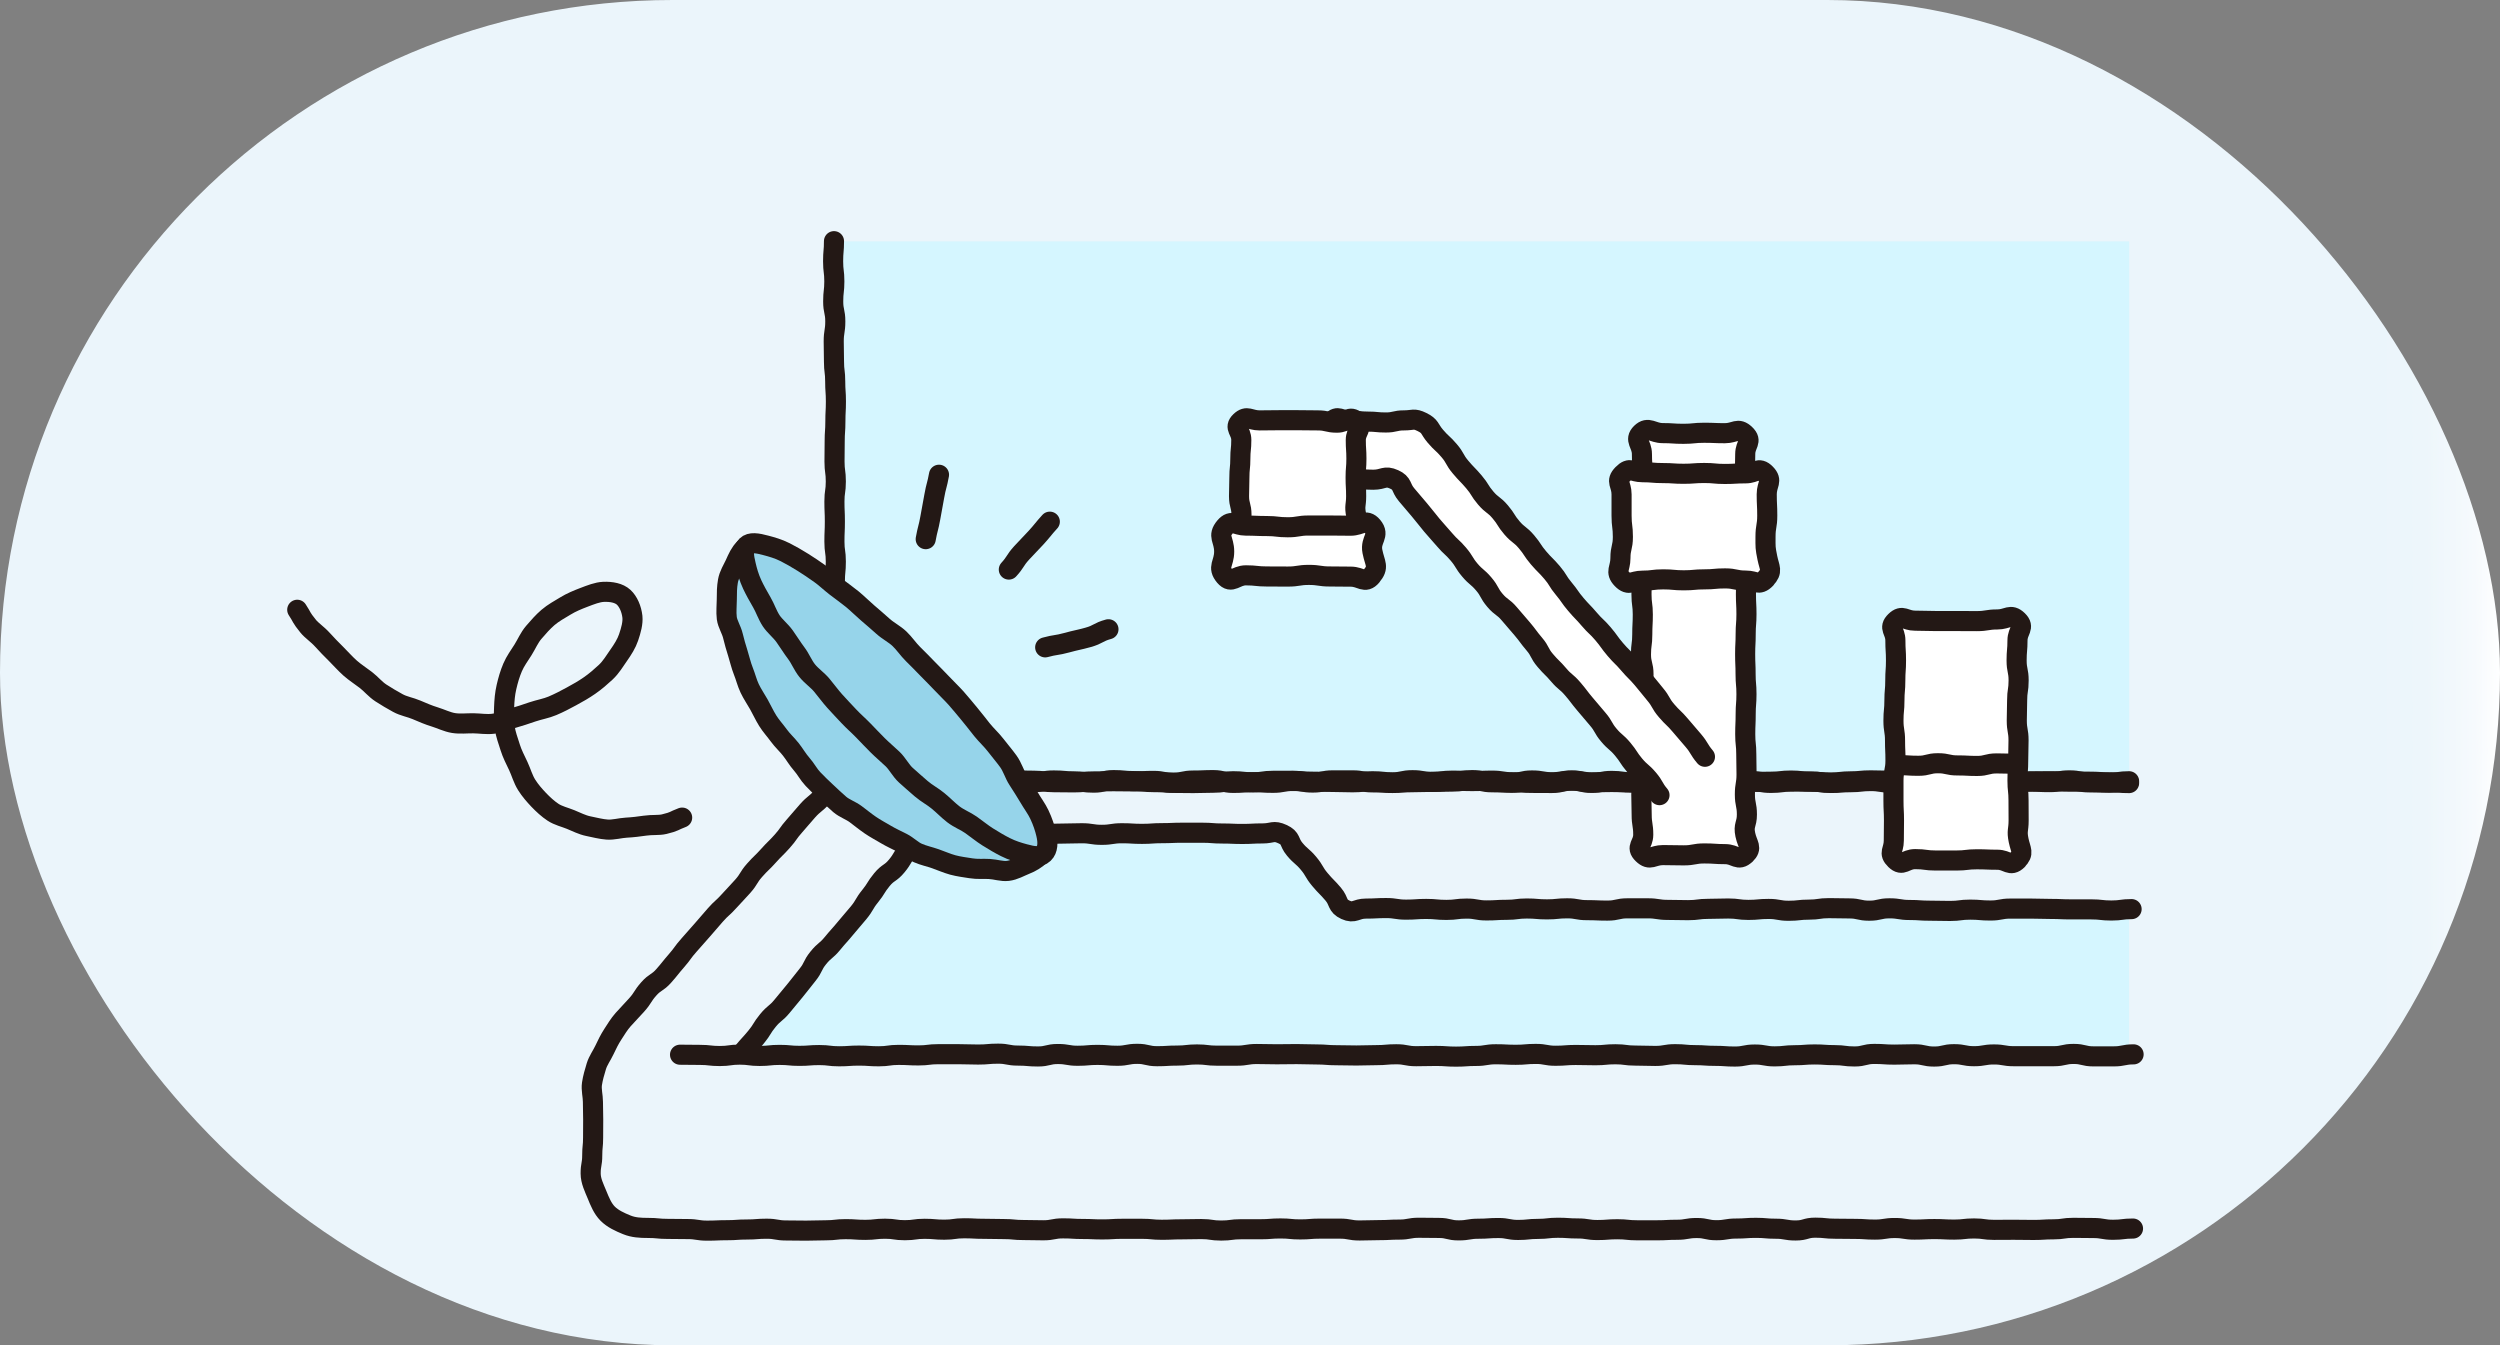 <?xml version="1.0" encoding="UTF-8"?>
<svg id="_レイヤー_2" data-name="レイヤー 2" xmlns="http://www.w3.org/2000/svg" xmlns:xlink="http://www.w3.org/1999/xlink" viewBox="0 0 286.05 153.93">
  <rect x="0" y="0" width="286.05" height="153.93" fill="#808080" stroke="none"/>
  <defs>
    <style>
      .cls-1 {
        fill: url(#_名称未設定グラデーション_24);
      }

      .cls-1, .cls-2, .cls-3, .cls-4 {
        stroke-width: 0px;
      }

      .cls-5 {
        fill: none;
        stroke: #231815;
        stroke-linecap: round;
        stroke-linejoin: round;
        stroke-width: 2.3px;
      }

      .cls-2 {
        fill: #d5f6ff;
      }

      .cls-3 {
        fill: #96d4ea;
      }

      .cls-4 {
        fill: #fff;
      }
    </style>
    <linearGradient id="_名称未設定グラデーション_24" data-name="名称未設定グラデーション 24" x1="0" y1="76.97" x2="286.05" y2="76.97" gradientUnits="userSpaceOnUse">
      <stop offset=".95" stop-color="#ebf5fb"/>
      <stop offset=".97" stop-color="#edf6fb"/>
      <stop offset=".99" stop-color="#f6fafd"/>
      <stop offset="1" stop-color="#fff"/>
    </linearGradient>
  </defs>
  <g id="_レイヤー_1-2" data-name="レイヤー 1">
    <rect class="cls-1" x="0" y="0" width="286.05" height="153.93" rx="76.97" ry="76.97"/>
    <g>
      <rect class="cls-2" x="95.53" y="27.62" width="148.09" height="61.82"/>
      <polygon class="cls-2" points="243.61 120.38 85.47 120.38 105.66 95.18 146.8 95.43 154.45 104.22 243.61 104.53 243.61 120.38"/>
      <path class="cls-5" d="m243.61,89.39c-1.14,0-1.14.17-2.27.17s-1.14-.04-2.27-.04-1.14-.23-2.27-.23-1.14.2-2.27.2-1.14-.05-2.27-.05-1.14.13-2.28.13-1.14,0-2.28,0-1.14-.18-2.28-.18-1.14.21-2.28.21-1.14-.07-2.28-.07-1.14-.2-2.28-.2-1.14,0-2.27,0-1.14-.04-2.27-.04-1.14.11-2.27.11-1.14.13-2.28.13-1.14-.08-2.28-.08-1.14-.14-2.28-.14-1.14.13-2.28.13-1.14.03-2.28.03-1.14-.06-2.28-.06-1.14.08-2.28.08-1.14.07-2.28.07-1.14,0-2.28,0-1.14-.18-2.28-.18-1.14.13-2.28.13-1.14-.16-2.28-.16-1.14.23-2.28.23-1.14-.26-2.28-.26-1.14.27-2.28.27-1.14-.01-2.28-.01-1.14-.08-2.28-.08-1.14-.18-2.28-.18-1.14.05-2.28.05-1.14-.05-2.28-.05-1.14.14-2.28.14-1.14.04-2.28.04-1.14.09-2.28.09-1.14-.07-2.28-.07-1.14-.23-2.28-.23-1.14,0-2.28,0-1.14.25-2.28.25-1.14-.2-2.28-.2-1.14,0-2.28,0-1.14.17-2.28.17-1.14-.12-2.27-.12-1.14.17-2.28.17-1.14.04-2.28.04-1.14-.02-2.28-.02-1.14-.23-2.28-.23-1.14.06-2.28.06-1.14-.02-2.28-.02-1.14.02-2.28.02-1.14.11-2.28.11-1.14-.02-2.28-.02-1.14-.17-2.28-.17-1.14-.03-2.28-.03-1.14.3-2.28.3-1.14-.05-2.28-.05-1.14,0-2.28,0-1.14-.17-2.28-.17-1.14.19-2.28.19-1.14-.25-2.28-.25-1.14.04-2.28.04-1.14.2-2.29.2-1.53.73-2.34-.08-.08-1.19-.08-2.34.11-1.14.11-2.29-.08-1.14-.08-2.29.1-1.14.1-2.29-.07-1.14-.07-2.29.05-1.14.05-2.29,0-1.14,0-2.28-.14-1.14-.14-2.28.05-1.14.05-2.29.15-1.14.15-2.29.11-1.14.11-2.29-.16-1.14-.16-2.29.05-1.15.05-2.29-.05-1.14-.05-2.29.16-1.15.16-2.29-.15-1.14-.15-2.29.02-1.15.02-2.29.08-1.15.08-2.29.06-1.15.06-2.29-.08-1.15-.08-2.29-.14-1.14-.14-2.29-.03-1.15-.03-2.29.18-1.15.18-2.29-.24-1.15-.24-2.29.13-1.15.13-2.29-.14-1.15-.14-2.3.1-1.15.1-2.3"/>
      <path class="cls-5" d="m243.61,89.6c-1.14,0-1.14-.09-2.27-.09s-1.14-.07-2.27-.07-1.14,0-2.27,0-1.14-.06-2.27-.06-1.14.02-2.27.02-1.14.2-2.28.2-1.14-.1-2.28-.1-1.14-.08-2.28-.08-1.14.16-2.28.16-1.14-.23-2.28-.23-1.14.03-2.28.03-1.14.17-2.27.17-1.14-.18-2.27-.18-1.14.13-2.27.13-1.14.09-2.28.09-1.14-.17-2.28-.17-1.14.02-2.28.02-1.14.14-2.28.14-1.14-.2-2.28-.2-1.14-.03-2.28-.03-1.14.14-2.28.14-1.14-.15-2.28-.15-1.14.17-2.28.17-1.14-.2-2.28-.2-1.14.23-2.28.23-1.14-.06-2.28-.06-1.14.03-2.28.03-1.14-.2-2.28-.2-1.14.19-2.28.19-1.14-.2-2.28-.2-1.14.27-2.28.27-1.14-.06-2.28-.06-1.14-.25-2.28-.25-1.14.17-2.28.17-1.14.04-2.28.04-1.14-.2-2.28-.2-1.14.24-2.28.24-1.14-.12-2.28-.12-1.14.12-2.28.12-1.14-.04-2.28-.04-1.14-.03-2.28-.03-1.14-.08-2.28-.08-1.14.21-2.28.21-1.14-.07-2.28-.07-1.14.08-2.27.08-1.14-.32-2.28-.32-1.14.05-2.28.05-1.14.24-2.28.24-1.14-.06-2.28-.06-1.14-.12-2.28-.12-1.14-.11-2.28-.11-1.14.29-2.28.29-1.14-.15-2.28-.15-1.14-.1-2.28-.1-1.14.19-2.28.19-1.14,0-2.28,0-1.14-.09-2.28-.09-1.14,0-2.28,0-1.14.17-2.28.17-1.14-.18-2.28-.18-1.14.13-2.28.13-1.14-.07-2.28-.07-1.14-.17-2.28-.17-1.14.03-2.29.03-1.19-.23-2.23.24-.73.79-1.49,1.64-.89.73-1.65,1.58-.73.87-1.49,1.72-.66.93-1.42,1.78-.81.8-1.57,1.65-.82.79-1.58,1.65-.6.98-1.36,1.84-.78.82-1.54,1.67-.85.77-1.6,1.62-.74.87-1.49,1.72-.75.86-1.51,1.71-.68.92-1.43,1.78-.71.89-1.46,1.74-.98.66-1.73,1.51-.62.98-1.38,1.83-.79.83-1.55,1.68c-.46.52-.81,1.11-1.18,1.68s-.67,1.18-.96,1.8-.72,1.19-.92,1.85-.4,1.33-.5,2.01.11,1.38.11,2.07c0,1.02.03,1.02.03,2.04s-.01,1.02-.01,2.04-.1,1.02-.1,2.05-.18,1.02-.18,2.05c0,.87.41,1.66.72,2.42s.64,1.6,1.23,2.19,1.39.95,2.17,1.27,1.57.36,2.44.36c1.13,0,1.13.11,2.26.11s1.13.02,2.26.02,1.13.18,2.26.18,1.13-.05,2.26-.05,1.13-.08,2.27-.08,1.13-.09,2.26-.09,1.13.2,2.26.2,1.13.02,2.26.02,1.13-.04,2.26-.04,1.13-.13,2.26-.13,1.13.08,2.26.08,1.13-.13,2.26-.13,1.13.17,2.26.17,1.13-.16,2.26-.16,1.13.1,2.26.1,1.13-.16,2.26-.16,1.13.06,2.26.06,1.13.03,2.27.03,1.13.11,2.27.11,1.13.03,2.26.03,1.13-.22,2.26-.22,1.13.07,2.26.07,1.13.05,2.26.05,1.13-.07,2.26-.07,1.13,0,2.26,0,1.13.11,2.26.11,1.13-.05,2.26-.05,1.13-.03,2.27-.03,1.13.17,2.27.17,1.13-.15,2.26-.15,1.13,0,2.26,0,1.13-.09,2.26-.09,1.13.11,2.26.11,1.13-.09,2.26-.09,1.13,0,2.27,0,1.13.21,2.27.21,1.13-.04,2.27-.04,1.13-.06,2.26-.06,1.13-.21,2.26-.21,1.13.02,2.27.02,1.13.28,2.27.28,1.13-.19,2.27-.19,1.13-.08,2.27-.08,1.13.22,2.27.22,1.13-.12,2.27-.12,1.13-.13,2.27-.13,1.13.08,2.27.08,1.13.18,2.27.18,1.13-.09,2.27-.09,1.13.12,2.27.12,1.13,0,2.27,0,1.13-.06,2.27-.06,1.13-.2,2.27-.2,1.13.25,2.26.25,1.13-.19,2.26-.19,1.13-.08,2.26-.08,1.13.1,2.27.1,1.13.2,2.27.2,1.13-.32,2.26-.32,1.13.12,2.27.12,1.13.02,2.27.02,1.13.08,2.27.08,1.13-.18,2.27-.18,1.13.18,2.27.18,1.13-.06,2.27-.06,1.13.06,2.27.06,1.13-.13,2.27-.13,1.13.16,2.27.16,1.13-.01,2.27-.01,1.13.02,2.27.02,1.14-.07,2.27-.07,1.14-.17,2.27-.17,1.14.02,2.27.02,1.14.2,2.28.2,1.14-.14,2.28-.14"/>
      <path class="cls-5" d="m77.81,120.68c1.14,0,1.14.02,2.27.02s1.14.13,2.28.13,1.14-.16,2.28-.16,1.14.15,2.28.15,1.14-.12,2.28-.12,1.14.11,2.27.11,1.14-.09,2.27-.09,1.14.14,2.27.14,1.14-.08,2.27-.08,1.14.08,2.27.08,1.14-.16,2.27-.16,1.14.06,2.27.06,1.14-.14,2.27-.14,1.14,0,2.28,0,1.14.04,2.28.04,1.14-.1,2.28-.1,1.14.22,2.28.22,1.14.1,2.28.1,1.14-.28,2.28-.28,1.14.2,2.27.2,1.14-.1,2.27-.1,1.14.1,2.27.1,1.14-.22,2.27-.22,1.14.27,2.28.27,1.14-.07,2.28-.07,1.14-.13,2.28-.13,1.14.14,2.28.14,1.14,0,2.28,0,1.14-.19,2.28-.19,1.14.03,2.28.03,1.14-.02,2.28-.02,1.14.04,2.28.04,1.14.09,2.28.09,1.14.03,2.28.03,1.14-.04,2.28-.04,1.14-.1,2.28-.1,1.14.22,2.28.22,1.14-.03,2.28-.03,1.14.08,2.28.08,1.14-.08,2.28-.08,1.14-.19,2.28-.19,1.14.06,2.28.06,1.14-.1,2.28-.1,1.14.21,2.28.21,1.14-.09,2.28-.09,1.14.03,2.28.03,1.14-.11,2.28-.11,1.14.15,2.28.15,1.14.04,2.28.04,1.14-.2,2.28-.2,1.14.11,2.28.11,1.14.08,2.28.08,1.14.08,2.27.08,1.14-.23,2.28-.23,1.14.21,2.28.21,1.14-.13,2.28-.13,1.14-.09,2.28-.09,1.14.08,2.28.08,1.14.15,2.28.15,1.14-.29,2.28-.29,1.14.08,2.28.08,1.14-.04,2.28-.04,1.14.26,2.28.26,1.14-.27,2.28-.27,1.14.23,2.28.23,1.14-.2,2.28-.2,1.14.2,2.28.2,1.14,0,2.28,0,1.14,0,2.28,0,1.14-.26,2.28-.26,1.14.28,2.28.28,1.14,0,2.29,0,1.14-.23,2.29-.23"/>
      <path class="cls-5" d="m85.01,120.39c.73-.89.78-.85,1.51-1.74s.61-.99,1.34-1.88.9-.75,1.63-1.64.74-.89,1.47-1.78.71-.91,1.43-1.8.52-1.06,1.24-1.95.89-.76,1.62-1.65.77-.86,1.5-1.75.76-.87,1.49-1.76.59-1,1.32-1.9.61-.99,1.34-1.88.98-.69,1.71-1.58.59-1.01,1.32-1.91.4-1.35,1.44-1.85,1.18-.08,2.33-.08,1.15.27,2.29.27,1.15-.09,2.29-.09,1.15.04,2.3.04,1.15-.16,2.29-.16,1.15.12,2.3.12,1.15-.04,2.3-.04,1.15-.04,2.3-.04,1.15.18,2.3.18,1.15-.18,2.3-.18,1.15.07,2.3.07,1.15-.08,2.29-.08,1.15-.05,2.3-.05,1.15,0,2.3,0,1.15.09,2.3.09,1.15.05,2.3.05,1.15-.06,2.3-.06,1.23-.4,2.28.08.68.87,1.4,1.73.86.75,1.58,1.61.58.99,1.3,1.85.79.81,1.52,1.67.39,1.33,1.41,1.8,1.18-.14,2.34-.14,1.15-.06,2.3-.06,1.15.18,2.3.18,1.15-.08,2.3-.08,1.15.11,2.31.11,1.15-.15,2.3-.15,1.15.21,2.3.21,1.15-.07,2.3-.07,1.15-.15,2.3-.15,1.15.1,2.31.1,1.15-.12,2.3-.12,1.15.21,2.3.21,1.15.05,2.31.05,1.15-.26,2.31-.26,1.15,0,2.3,0,1.15.18,2.31.18,1.15.03,2.31.03,1.15-.15,2.3-.15,1.15-.04,2.3-.04,1.15.16,2.3.16,1.15-.11,2.31-.11,1.15.21,2.31.21,1.15-.13,2.3-.13,1.15-.17,2.3-.17,1.15.03,2.31.03,1.15.26,2.3.26,1.15-.27,2.31-.27,1.15.19,2.31.19,1.15.08,2.31.08,1.15.03,2.31.03,1.15-.15,2.31-.15,1.15.1,2.31.1,1.15-.22,2.3-.22,1.15,0,2.31,0,1.15.04,2.31.04,1.16.05,2.31.05,1.16,0,2.31,0,1.16.13,2.31.13,1.16-.16,2.31-.16"/>
      <g>
        <g>
          <path class="cls-4" d="m199.73,97.76c-.85.82-1.16-.03-2.34-.03s-1.18-.08-2.37-.08-1.18.22-2.37.22-1.19-.03-2.37-.03-1.46.7-2.31-.12.05-1.08.05-2.22-.18-1.14-.18-2.29-.04-1.15-.04-2.29.24-1.15.24-2.29-.1-1.14-.1-2.29.09-1.14.09-2.29-.15-1.15-.15-2.29-.13-1.14-.13-2.29.3-1.15.3-2.29-.29-1.15-.29-2.29.15-1.15.15-2.29.06-1.15.06-2.29-.15-1.15-.15-2.29.05-1.15.05-2.29,0-1.14,0-2.29.05-1.15.05-2.29.12-1.15.12-2.3-.17-1.15-.17-2.3.08-1.15.08-2.3-.08-1.15-.08-2.3-.91-1.6-.09-2.4,1.29.01,2.47.01,1.18.08,2.37.08,1.18-.12,2.37-.12,1.19.05,2.37.05,1.48-.69,2.33.13,0,1.1,0,2.25-.04,1.14-.04,2.29.13,1.15.13,2.29,0,1.15,0,2.29-.11,1.14-.11,2.29.19,1.14.19,2.29-.02,1.15-.02,2.29-.07,1.14-.07,2.29.06,1.15.06,2.29-.09,1.15-.09,2.29-.06,1.15-.06,2.29.05,1.15.05,2.29.1,1.15.1,2.29-.09,1.15-.09,2.29-.05,1.14-.05,2.29.12,1.15.12,2.29.03,1.15.03,2.3-.19,1.15-.19,2.3.23,1.15.23,2.3-.42,1.18-.18,2.31c.25,1.19.84,1.47.02,2.27Z"/>
          <path class="cls-5" d="m199.73,97.76c-.85.82-1.16-.03-2.34-.03s-1.18-.08-2.37-.08-1.18.22-2.37.22-1.19-.03-2.37-.03-1.46.7-2.31-.12.05-1.08.05-2.22-.18-1.14-.18-2.29-.04-1.15-.04-2.29.24-1.15.24-2.29-.1-1.14-.1-2.29.09-1.14.09-2.29-.15-1.15-.15-2.29-.13-1.14-.13-2.29.3-1.15.3-2.29-.29-1.15-.29-2.29.15-1.15.15-2.29.06-1.15.06-2.29-.15-1.15-.15-2.29.05-1.15.05-2.29,0-1.14,0-2.29.05-1.15.05-2.29.12-1.15.12-2.3-.17-1.15-.17-2.3.08-1.15.08-2.3-.08-1.15-.08-2.3-.91-1.6-.09-2.4,1.29.01,2.47.01,1.18.08,2.37.08,1.18-.12,2.37-.12,1.19.05,2.37.05,1.48-.69,2.33.13,0,1.1,0,2.25-.04,1.14-.04,2.29.13,1.15.13,2.29,0,1.15,0,2.29-.11,1.14-.11,2.29.19,1.14.19,2.29-.02,1.15-.02,2.29-.07,1.14-.07,2.29.06,1.15.06,2.29-.09,1.15-.09,2.29-.06,1.15-.06,2.29.05,1.15.05,2.29.1,1.15.1,2.29-.09,1.15-.09,2.29-.05,1.14-.05,2.29.12,1.15.12,2.29.03,1.15.03,2.3-.19,1.15-.19,2.3.23,1.15.23,2.3-.42,1.18-.18,2.31c.25,1.19.84,1.47.02,2.27Z"/>
        </g>
        <g>
          <path class="cls-4" d="m202.04,66.23c-.82.85-1.12.2-2.3.2s-1.18-.25-2.36-.25-1.18.11-2.36.11-1.18.11-2.36.11-1.18-.11-2.36-.11-1.18.15-2.37.15-1.52.67-2.34-.18-.18-1.19-.18-2.4.28-1.21.28-2.43-.15-1.21-.15-2.43,0-1.22,0-2.43-.72-1.45.13-2.32,1.07-.22,2.25-.22,1.18.1,2.36.1,1.18.08,2.36.08,1.18-.09,2.36-.09,1.18.11,2.36.11,1.18-.07,2.37-.07,1.47-.81,2.3.04.12,1.15.12,2.36.06,1.21.06,2.43-.2,1.21-.2,2.43-.03,1.21.21,2.4.65,1.53-.19,2.4Z"/>
          <path class="cls-5" d="m202.04,66.23c-.82.85-1.12.2-2.3.2s-1.18-.25-2.36-.25-1.18.11-2.36.11-1.18.11-2.36.11-1.18-.11-2.36-.11-1.18.15-2.37.15-1.52.67-2.34-.18-.18-1.19-.18-2.4.28-1.21.28-2.43-.15-1.21-.15-2.43,0-1.22,0-2.43-.72-1.45.13-2.32,1.07-.22,2.25-.22,1.18.1,2.36.1,1.18.08,2.36.08,1.18-.09,2.36-.09,1.18.11,2.36.11,1.18-.07,2.37-.07,1.47-.81,2.3.04.12,1.15.12,2.36.06,1.21.06,2.43-.2,1.21-.2,2.43-.03,1.21.21,2.4.65,1.53-.19,2.4Z"/>
        </g>
        <g>
          <path class="cls-4" d="m189.88,90.98c-.72-.85-.56-.99-1.29-1.85s-.86-.74-1.58-1.6-.62-.95-1.34-1.81-.86-.75-1.58-1.6-.56-1-1.29-1.85-.73-.86-1.45-1.71-.68-.9-1.41-1.75-.87-.73-1.6-1.59-.8-.79-1.53-1.65-.53-1.02-1.26-1.88-.67-.9-1.4-1.76-.74-.85-1.46-1.7-.92-.69-1.64-1.54-.55-1.01-1.28-1.87-.87-.74-1.59-1.59-.59-.97-1.32-1.83-.83-.77-1.56-1.63-.76-.83-1.48-1.69-.69-.89-1.42-1.75-.73-.86-1.46-1.72-.4-1.3-1.43-1.76c-1.08-.49-1.2.04-2.38.04s-1.19-.11-2.37-.11-1.59,1-2.46.19c-.81-.76.03-1.21.02-2.33s.01-1.12,0-2.23-.7-1.37.05-2.19c.71-.76,1-.11,2.04-.11s1.04.13,2.08.13,1.04.1,2.08.1,1.04-.24,2.08-.24,1.1-.28,2.04.18c1.02.5.8.76,1.54,1.63s.84.78,1.58,1.65.57,1.01,1.3,1.88.79.82,1.53,1.69.61.98,1.35,1.85.92.71,1.66,1.58.61.98,1.35,1.84.92.72,1.66,1.59.63.96,1.37,1.83.81.81,1.55,1.68.61.98,1.34,1.85.65.94,1.39,1.81.79.82,1.53,1.69.83.79,1.57,1.66.67.93,1.41,1.8.81.8,1.55,1.67.81.81,1.55,1.68.71.89,1.45,1.77.57,1.01,1.31,1.88.83.79,1.57,1.67.75.87,1.49,1.74.6.99,1.34,1.87"/>
          <path class="cls-5" d="m189.88,90.98c-.72-.85-.56-.99-1.29-1.85s-.86-.74-1.58-1.6-.62-.95-1.34-1.81-.86-.75-1.58-1.6-.56-1-1.29-1.85-.73-.86-1.45-1.71-.68-.9-1.41-1.75-.87-.73-1.6-1.59-.8-.79-1.53-1.65-.53-1.02-1.26-1.88-.67-.9-1.4-1.76-.74-.85-1.46-1.7-.92-.69-1.64-1.54-.55-1.01-1.28-1.87-.87-.74-1.59-1.59-.59-.97-1.32-1.83-.83-.77-1.56-1.63-.76-.83-1.48-1.69-.69-.89-1.42-1.75-.73-.86-1.46-1.72-.4-1.3-1.43-1.76c-1.08-.49-1.2.04-2.38.04s-1.19-.11-2.37-.11-1.59,1-2.46.19c-.81-.76.03-1.21.02-2.33s.01-1.12,0-2.23-.7-1.37.05-2.19c.71-.76,1-.11,2.04-.11s1.04.13,2.08.13,1.04.1,2.08.1,1.04-.24,2.08-.24,1.1-.28,2.04.18c1.02.5.8.76,1.54,1.63s.84.78,1.58,1.65.57,1.01,1.3,1.88.79.82,1.53,1.69.61.98,1.35,1.85.92.71,1.66,1.58.61.98,1.35,1.84.92.72,1.66,1.59.63.96,1.37,1.83.81.81,1.55,1.68.61.98,1.34,1.85.65.94,1.39,1.81.79.82,1.53,1.69.83.79,1.57,1.66.67.93,1.41,1.8.81.8,1.55,1.67.81.81,1.55,1.68.71.89,1.45,1.77.57,1.01,1.31,1.88.83.79,1.57,1.67.75.87,1.49,1.74.6.99,1.34,1.87"/>
        </g>
        <g>
          <path class="cls-4" d="m155.12,60.97c-.8.77-1.03.12-2.13.12s-1.11-.17-2.22-.17-1.11.23-2.22.23-1.11-.2-2.22-.2-1.11-.05-2.22-.05-1.52,1.03-2.32.26.26-1.18.26-2.25-.28-1.07-.28-2.14.04-1.07.04-2.14.11-1.07.11-2.14.11-1.07.11-2.15-.88-1.38-.11-2.12,1.09-.12,2.19-.12,1.11-.02,2.22-.02,1.11,0,2.22,0,1.11.02,2.22.02,1.11.26,2.22.26,1.42-.92,2.22-.15-.08,1.07-.08,2.14.07,1.07.07,2.14-.09,1.07-.09,2.14.06,1.07.06,2.14-.21,1.1,0,2.16.74,1.31-.04,2.05Z"/>
          <path class="cls-5" d="m155.12,60.97c-.8.77-1.03.12-2.13.12s-1.11-.17-2.22-.17-1.11.23-2.22.23-1.11-.2-2.22-.2-1.11-.05-2.22-.05-1.52,1.03-2.32.26.26-1.18.26-2.25-.28-1.07-.28-2.14.04-1.07.04-2.14.11-1.07.11-2.14.11-1.07.11-2.15-.88-1.38-.11-2.12,1.09-.12,2.19-.12,1.11-.02,2.22-.02,1.11,0,2.22,0,1.11.02,2.22.02,1.11.26,2.22.26,1.42-.92,2.22-.15-.08,1.07-.08,2.14.07,1.07.07,2.14-.09,1.07-.09,2.14.06,1.07.06,2.14-.21,1.1,0,2.16.74,1.31-.04,2.05Z"/>
        </g>
        <g>
          <path class="cls-4" d="m156.93,65.92c-.77.91-1.18.06-2.38.06s-1.2-.02-2.39-.02-1.2-.18-2.4-.18-1.2.19-2.4.19-1.2-.01-2.4-.01-1.2-.13-2.4-.13-1.63,1.02-2.41.11c-.91-1.08-.08-1.42-.08-2.83s-.81-1.74.1-2.82c.77-.91,1.19-.15,2.38-.15s1.2.05,2.39.05,1.2.14,2.4.14,1.2-.2,2.4-.2,1.2,0,2.4,0,1.2.02,2.4.02,1.72-.86,2.49.06c.91,1.08-.27,1.5,0,2.88.29,1.46.8,1.76-.11,2.83Z"/>
          <path class="cls-5" d="m156.93,65.92c-.77.91-1.18.06-2.38.06s-1.2-.02-2.39-.02-1.2-.18-2.4-.18-1.2.19-2.4.19-1.2-.01-2.4-.01-1.2-.13-2.4-.13-1.63,1.02-2.41.11c-.91-1.08-.08-1.42-.08-2.83s-.81-1.74.1-2.82c.77-.91,1.19-.15,2.38-.15s1.2.05,2.39.05,1.2.14,2.4.14,1.2-.2,2.4-.2,1.2,0,2.4,0,1.2.02,2.4.02,1.72-.86,2.49.06c.91,1.08-.27,1.5,0,2.88.29,1.46.8,1.76-.11,2.83Z"/>
        </g>
        <g>
          <path class="cls-4" d="m230.84,98.41c-.84.82-1.13-.04-2.3-.04s-1.17-.05-2.35-.05-1.17.14-2.35.14-1.17,0-2.35,0-1.18-.16-2.35-.16-1.43.89-2.27.08-.18-1.06-.18-2.2.02-1.14.02-2.29-.06-1.14-.06-2.29,0-1.14,0-2.29.23-1.14.23-2.29-.05-1.14-.05-2.28-.18-1.14-.18-2.29.11-1.14.11-2.29.1-1.14.1-2.29.08-1.14.08-2.29-.07-1.15-.07-2.29-.82-1.41,0-2.21,1.09-.06,2.26-.06,1.17.04,2.35.04,1.17,0,2.35,0,1.17.01,2.35.01,1.18-.19,2.35-.19,1.51-.71,2.35.11-.04,1.15-.04,2.29-.1,1.14-.1,2.29.23,1.14.23,2.29-.17,1.14-.17,2.29-.04,1.14-.04,2.29.2,1.14.2,2.28-.04,1.14-.04,2.29-.08,1.14-.08,2.29.12,1.14.12,2.29.01,1.14.01,2.29-.23,1.15,0,2.27.66,1.47-.16,2.27Z"/>
          <path class="cls-5" d="m230.84,98.41c-.84.82-1.13-.04-2.3-.04s-1.17-.05-2.35-.05-1.17.14-2.35.14-1.17,0-2.35,0-1.18-.16-2.35-.16-1.43.89-2.27.08-.18-1.06-.18-2.2.02-1.14.02-2.29-.06-1.14-.06-2.29,0-1.14,0-2.29.23-1.14.23-2.29-.05-1.14-.05-2.28-.18-1.14-.18-2.29.11-1.14.11-2.29.1-1.14.1-2.29.08-1.14.08-2.29-.07-1.15-.07-2.29-.82-1.41,0-2.21,1.09-.06,2.26-.06,1.17.04,2.35.04,1.17,0,2.35,0,1.17.01,2.35.01,1.18-.19,2.35-.19,1.51-.71,2.35.11-.04,1.15-.04,2.29-.1,1.14-.1,2.29.23,1.14.23,2.29-.17,1.14-.17,2.29-.04,1.14-.04,2.29.2,1.14.2,2.28-.04,1.14-.04,2.29-.08,1.14-.08,2.29.12,1.14.12,2.29.01,1.14.01,2.29-.23,1.15,0,2.27.66,1.47-.16,2.27Z"/>
        </g>
        <g>
          <path class="cls-4" d="m217.26,87.55c1.12,0,1.12.07,2.24.07s1.12-.29,2.24-.29,1.12.25,2.24.25,1.12.06,2.24.06,1.12-.29,2.25-.29,1.12.04,2.25.04"/>
          <path class="cls-5" d="m217.26,87.55c1.12,0,1.12.07,2.24.07s1.12-.29,2.24-.29,1.12.25,2.24.25,1.12.06,2.24.06,1.12-.29,2.25-.29,1.12.04,2.25.04"/>
        </g>
      </g>
      <g>
        <g>
          <g>
            <path class="cls-3" d="m85.17,62.76c-.49.47-.77,1.12-1.07,1.79-.28.6-.68,1.21-.81,1.94-.12.65-.13,1.37-.13,2.11,0,.67-.09,1.4,0,2.13.09.67.53,1.31.7,2.02.16.66.35,1.33.57,2.02.21.65.35,1.34.62,2.01s.42,1.34.73,1.99.7,1.21,1.05,1.83.63,1.25,1.01,1.86.85,1.11,1.27,1.69.94,1.04,1.38,1.6.78,1.17,1.25,1.7.79,1.18,1.28,1.69,1,1.01,1.51,1.48,1.03.98,1.56,1.43,1.26.69,1.81,1.1,1.11.87,1.68,1.26,1.21.73,1.8,1.08,1.25.65,1.86.96,1.15.88,1.78,1.15c.66.29,1.36.43,2.01.66.68.24,1.33.53,1.99.71.7.19,1.41.27,2.08.38.72.12,1.43.04,2.1.08.74.04,1.45.3,2.11.22.75-.09,1.38-.48,1.99-.72.69-.27,1.26-.62,1.74-1.09"/>
            <path class="cls-5" d="m85.17,62.76c-.49.47-.77,1.12-1.07,1.79-.28.6-.68,1.21-.81,1.94-.12.65-.13,1.37-.13,2.11,0,.67-.09,1.4,0,2.13.09.67.53,1.31.7,2.02.16.66.35,1.33.57,2.02.21.65.35,1.34.62,2.01s.42,1.34.73,1.99.7,1.21,1.05,1.83.63,1.25,1.01,1.86.85,1.11,1.27,1.69.94,1.04,1.38,1.6.78,1.17,1.25,1.7.79,1.18,1.28,1.69,1,1.01,1.51,1.48,1.03.98,1.56,1.43,1.26.69,1.81,1.1,1.11.87,1.68,1.26,1.21.73,1.8,1.08,1.25.65,1.86.96,1.15.88,1.78,1.15c.66.29,1.36.43,2.01.66.68.24,1.33.53,1.99.71.7.19,1.41.27,2.08.38.72.12,1.43.04,2.1.08.74.04,1.45.3,2.11.22.75-.09,1.38-.48,1.99-.72.69-.27,1.26-.62,1.74-1.09"/>
          </g>
          <g>
            <path class="cls-3" d="m119.44,97.64c.44-.42.51-1.2.26-2.24-.15-.64-.39-1.39-.78-2.21-.3-.64-.78-1.27-1.21-2.01-.37-.63-.79-1.28-1.24-1.98-.41-.62-.62-1.43-1.1-2.09-.44-.61-.96-1.21-1.45-1.85-.46-.6-1.05-1.13-1.56-1.76s-.95-1.23-1.46-1.83-.98-1.2-1.51-1.79-1.09-1.11-1.63-1.69-1.09-1.11-1.64-1.68-1.1-1.13-1.65-1.67-1-1.23-1.56-1.76-1.32-.91-1.88-1.42-1.19-1.04-1.77-1.54c-.61-.53-1.16-1.08-1.74-1.56-.63-.51-1.27-.96-1.87-1.42-.65-.5-1.21-1.05-1.82-1.48-.68-.48-1.32-.92-1.95-1.31-.72-.45-1.4-.84-2.03-1.16-.81-.41-1.56-.61-2.19-.78-1.03-.28-1.8-.4-2.24.03s-.33,1.2-.08,2.24c.15.64.35,1.38.73,2.2.3.64.68,1.32,1.11,2.06.37.63.61,1.4,1.06,2.09.41.62,1.07,1.12,1.54,1.78.44.61.84,1.28,1.33,1.93.46.6.75,1.38,1.25,2s1.16,1.05,1.67,1.66.95,1.23,1.48,1.82,1.06,1.14,1.6,1.72,1.13,1.08,1.68,1.65,1.09,1.14,1.63,1.68,1.17,1.06,1.72,1.59.93,1.31,1.5,1.83,1.19,1.05,1.76,1.55c.61.53,1.32.89,1.91,1.38.63.51,1.17,1.09,1.77,1.55.65.5,1.41.78,2.02,1.21.68.48,1.28.98,1.9,1.37.72.45,1.39.85,2.03,1.17.81.41,1.55.62,2.17.79,1.03.28,1.76.4,2.2-.03Z"/>
            <path class="cls-5" d="m119.44,97.64c.44-.42.51-1.2.26-2.24-.15-.64-.39-1.39-.78-2.21-.3-.64-.78-1.27-1.21-2.01-.37-.63-.79-1.28-1.24-1.98-.41-.62-.62-1.43-1.1-2.09-.44-.61-.96-1.21-1.45-1.85-.46-.6-1.05-1.13-1.56-1.76s-.95-1.23-1.46-1.83-.98-1.2-1.51-1.79-1.09-1.11-1.63-1.69-1.09-1.11-1.64-1.68-1.1-1.13-1.65-1.67-1-1.23-1.56-1.76-1.32-.91-1.88-1.42-1.19-1.04-1.77-1.54c-.61-.53-1.16-1.08-1.74-1.56-.63-.51-1.27-.96-1.87-1.42-.65-.5-1.21-1.05-1.82-1.48-.68-.48-1.32-.92-1.95-1.31-.72-.45-1.4-.84-2.03-1.16-.81-.41-1.56-.61-2.19-.78-1.03-.28-1.8-.4-2.24.03s-.33,1.2-.08,2.24c.15.64.35,1.38.73,2.2.3.64.68,1.32,1.11,2.06.37.63.61,1.4,1.06,2.09.41.62,1.07,1.12,1.54,1.78.44.61.84,1.28,1.33,1.93.46.6.75,1.38,1.25,2s1.16,1.05,1.67,1.66.95,1.23,1.48,1.82,1.06,1.14,1.6,1.72,1.13,1.08,1.68,1.65,1.09,1.14,1.63,1.68,1.17,1.06,1.72,1.59.93,1.31,1.5,1.83,1.19,1.05,1.76,1.55c.61.53,1.32.89,1.91,1.38.63.51,1.17,1.09,1.77,1.55.65.5,1.41.78,2.02,1.21.68.48,1.28.98,1.9,1.37.72.45,1.39.85,2.03,1.17.81.41,1.55.62,2.17.79,1.03.28,1.76.4,2.2-.03Z"/>
          </g>
        </g>
        <path class="cls-5" d="m34.01,69.77c.62.94.37.79,1.25,1.88.4.5,1.08.93,1.65,1.57.47.52.99,1.06,1.56,1.62.51.51,1.01,1.08,1.59,1.6.55.49,1.19.89,1.8,1.36s1.07,1.06,1.71,1.48,1.28.79,1.95,1.16,1.43.48,2.13.78,1.37.59,2.09.81,1.41.58,2.16.7,1.5.02,2.27.03,1.51.15,2.27.05,1.44-.41,2.18-.62c.81-.23,1.56-.48,2.28-.73.8-.27,1.61-.4,2.31-.7.78-.33,1.5-.71,2.16-1.07.75-.4,1.45-.81,2.07-1.24.71-.49,1.32-1.03,1.86-1.53.64-.6,1.04-1.31,1.46-1.9.51-.72.93-1.4,1.16-2.08.29-.85.51-1.66.44-2.37-.1-.89-.47-1.74-1-2.23s-1.4-.66-2.31-.62c-.69.03-1.45.33-2.26.64-.68.26-1.42.56-2.12.99-.64.39-1.35.77-1.97,1.3-.58.5-1.11,1.1-1.63,1.71s-.81,1.33-1.23,2-.88,1.28-1.19,2.01-.52,1.46-.7,2.24-.24,1.52-.27,2.32c-.03.76-.05,1.54.07,2.34.11.74.38,1.48.63,2.26.22.71.58,1.4.93,2.14.32.68.52,1.45.95,2.14.41.65.89,1.19,1.37,1.7.52.54,1.06,1.04,1.65,1.43s1.35.56,2.01.83,1.33.62,2.03.76,1.44.34,2.15.39,1.48-.18,2.18-.22c.76-.04,1.48-.13,2.16-.23.8-.12,1.57-.02,2.19-.17,1.28-.31,1.03-.37,2.05-.75"/>
        <g>
          <g>
            <path class="cls-3" d="m105.92,61.69c.22-1.23.31-1.22.53-2.45s.23-1.23.45-2.47.32-1.22.54-2.45"/>
            <path class="cls-5" d="m105.92,61.69c.22-1.23.31-1.22.53-2.45s.23-1.23.45-2.47.32-1.22.54-2.45"/>
          </g>
          <g>
            <path class="cls-3" d="m126.83,72c-1.21.33-1.14.6-2.34.93s-1.23.28-2.44.61-1.25.2-2.46.53"/>
            <path class="cls-5" d="m126.83,72c-1.21.33-1.14.6-2.34.93s-1.23.28-2.44.61-1.25.2-2.46.53"/>
          </g>
          <g>
            <path class="cls-3" d="m120.12,59.69c-.81.89-.76.93-1.57,1.82s-.84.86-1.65,1.75-.66,1.02-1.47,1.91"/>
            <path class="cls-5" d="m120.12,59.69c-.81.89-.76.93-1.57,1.82s-.84.86-1.65,1.75-.66,1.02-1.47,1.91"/>
          </g>
        </g>
      </g>
    </g>
  </g>
</svg>